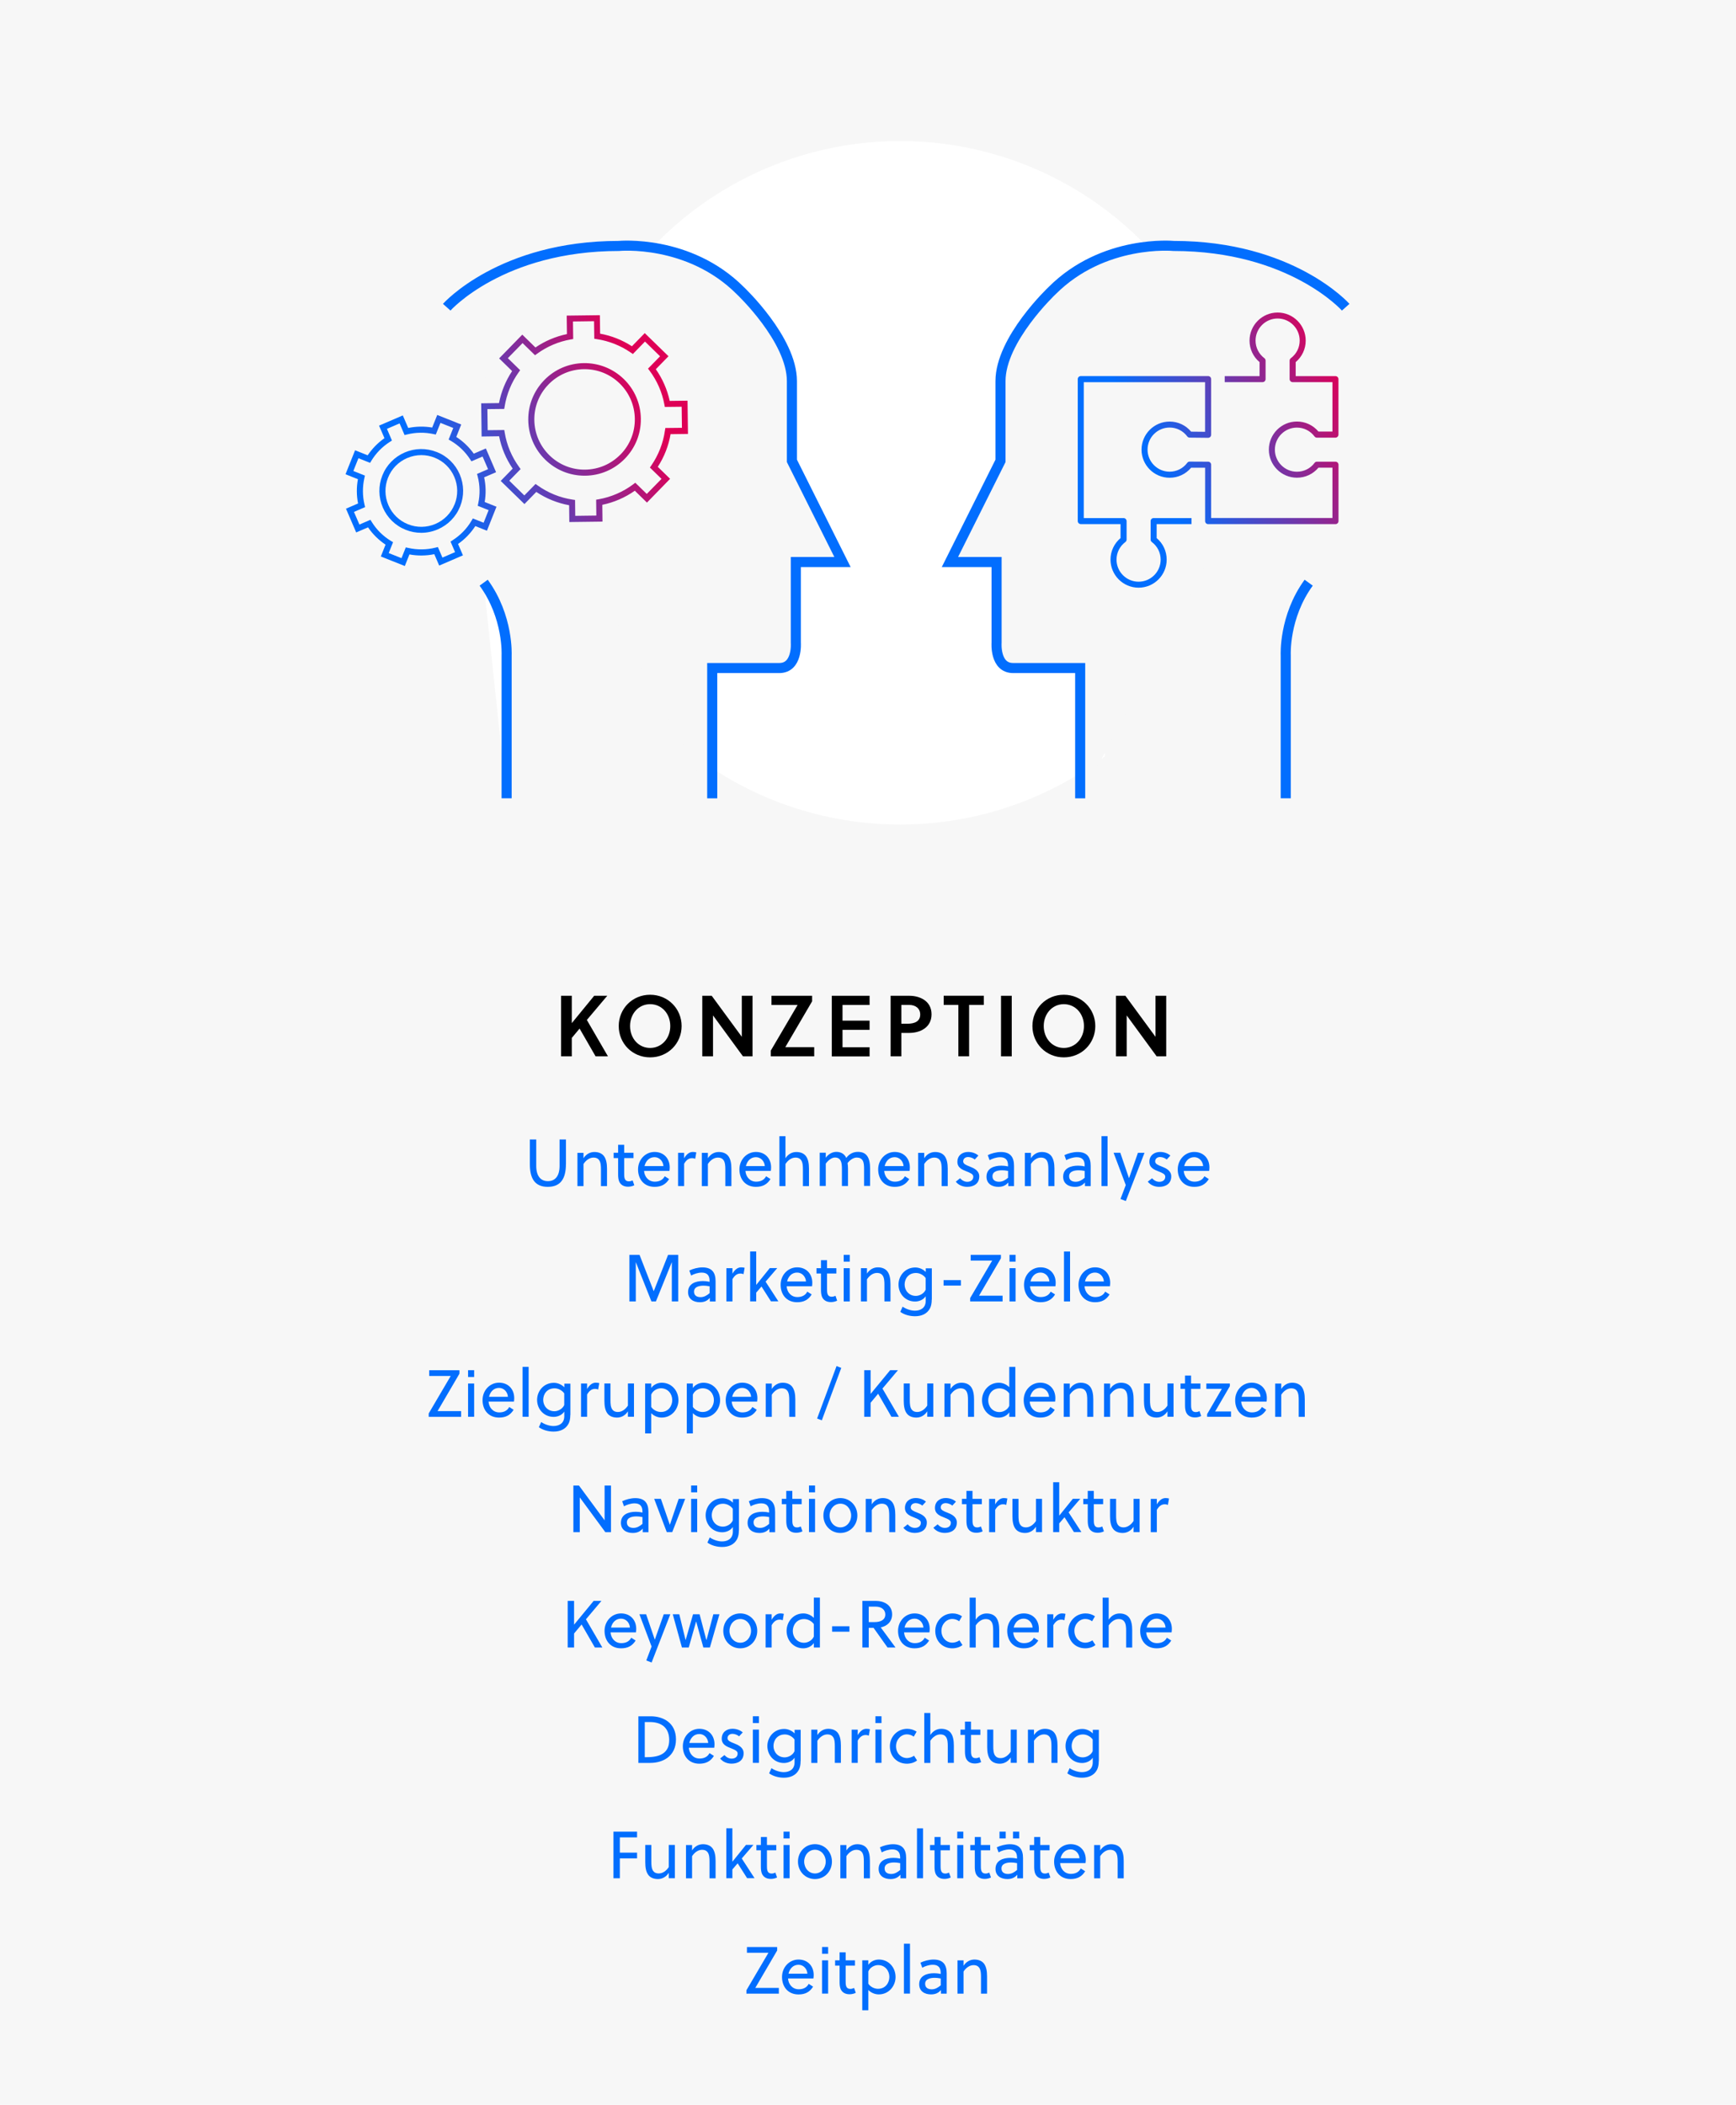 <?xml version="1.0" encoding="UTF-8"?><svg id="b" xmlns="http://www.w3.org/2000/svg" xmlns:xlink="http://www.w3.org/1999/xlink" viewBox="0 0 372.1 451.1"><defs><style>.i{fill:url(#g);}.j{fill:url(#h);}.k{fill:url(#f);}.l{fill:url(#d);}.m{fill:url(#e);}.n,.o{fill:#f7f7f7;}.p{fill:#026efe;}.q,.r{fill:#fff;}.r,.o{stroke:#026efe;stroke-miterlimit:10;stroke-width:2.16px;}</style><linearGradient id="d" x1="93.06" y1="104.65" x2="137.72" y2="83.94" gradientTransform="matrix(1, 0, 0, 1, 0, 0)" gradientUnits="userSpaceOnUse"><stop offset="0" stop-color="#026efe"/><stop offset="1" stop-color="#de0056"/></linearGradient><linearGradient id="e" x1="93.13" y1="104.8" x2="137.79" y2="84.09" xlink:href="#d"/><linearGradient id="f" x1="92.74" y1="103.94" x2="137.39" y2="83.23" xlink:href="#d"/><linearGradient id="g" x1="92.79" y1="104.06" x2="137.45" y2="83.35" xlink:href="#d"/><linearGradient id="h" x1="248.08" y1="101.64" x2="288.85" y2="82.22" xlink:href="#d"/></defs><g id="c"><g><rect class="n" y="0" width="372.1" height="451.1"/><g><path class="p" d="M121.3,249.5c0,3.14-1.16,4.86-3.89,4.86s-3.84-1.73-3.84-4.86v-5.29h1.37v5.65c0,2.21,.96,3.28,2.5,3.28s2.5-1.07,2.5-3.28v-5.65h1.37v5.29Z"/><path class="p" d="M125.07,247.06v1.17c.53-.84,1.37-1.34,2.33-1.34s1.65,.34,2.07,.9c.48,.66,.64,1.61,.64,2.7v3.71h-1.3v-3.57c0-.7-.03-1.46-.37-1.97-.23-.34-.61-.57-1.24-.57-.83,0-1.61,.57-2.13,1.37v4.74h-1.3v-7.13h1.3Z"/><path class="p" d="M133.79,248.2v3.22c0,.19,0,.34,.01,.56,.04,.76,.29,1.2,1,1.2,.29,0,.57-.09,.8-.2l.36,1.04c-.36,.19-.86,.31-1.33,.31-1,0-1.61-.44-1.91-1.11-.17-.4-.23-.93-.23-1.48v-3.54h-.96v-1.14h.96v-1.71h1.3v1.71h2v1.14h-2Z"/><path class="p" d="M138.05,250.95c.09,1.23,.93,2.3,2.3,2.3,.94,0,1.7-.34,2.13-1.16l.94,.6c-.71,1.14-1.68,1.67-3.12,1.67-2.27,0-3.54-1.66-3.54-3.74s1.56-3.74,3.54-3.74,3.25,1.41,3.25,3.32c0,.24-.03,.56-.06,.74h-5.44Zm.1-1.04h4.05c-.06-1.01-.83-1.91-1.9-1.91-1.16,0-1.9,.84-2.15,1.91Z"/><path class="p" d="M146.64,248.24c.43-.77,1.07-1.36,1.84-1.36,.3,0,.5,.03,.77,.09l-.24,1.38c-.21-.1-.4-.14-.67-.14-.73,0-1.26,.43-1.7,1.2v4.78h-1.3v-7.13h1.3v1.18Z"/><path class="p" d="M151.73,247.06v1.17c.53-.84,1.37-1.34,2.33-1.34s1.65,.34,2.07,.9c.48,.66,.64,1.61,.64,2.7v3.71h-1.3v-3.57c0-.7-.03-1.46-.37-1.97-.23-.34-.61-.57-1.24-.57-.83,0-1.61,.57-2.13,1.37v4.74h-1.3v-7.13h1.3Z"/><path class="p" d="M159.78,250.95c.09,1.23,.93,2.3,2.3,2.3,.94,0,1.7-.34,2.13-1.16l.94,.6c-.71,1.14-1.68,1.67-3.12,1.67-2.27,0-3.54-1.66-3.54-3.74s1.56-3.74,3.54-3.74,3.25,1.41,3.25,3.32c0,.24-.03,.56-.06,.74h-5.44Zm.1-1.04h4.05c-.06-1.01-.83-1.91-1.9-1.91-1.16,0-1.9,.84-2.15,1.91Z"/><path class="p" d="M168.36,248.23c.53-.84,1.37-1.34,2.33-1.34s1.65,.34,2.07,.9c.48,.66,.64,1.61,.64,2.7v3.71h-1.3v-3.57c0-.7-.03-1.46-.37-1.97-.23-.34-.61-.57-1.24-.57-.83,0-1.61,.57-2.13,1.37v4.74h-1.3v-10.7h1.3v4.74Z"/><path class="p" d="M185.21,254.19v-3.57c0-.68-.01-1.46-.34-1.97-.23-.34-.61-.57-1.23-.57-.69,0-1.44,.49-1.97,1.18,.06,.36,.09,.78,.09,1.21v3.71h-1.3v-3.57c0-.68-.01-1.51-.39-2.04-.21-.3-.56-.5-1.1-.5-.73,0-1.5,.66-1.97,1.31v4.79h-1.3v-7.13h1.3v1.08c.53-.76,1.41-1.26,2.24-1.26s1.54,.3,1.98,.98c.07,.1,.13,.23,.17,.33,.61-.87,1.51-1.31,2.48-1.31s1.57,.31,1.97,.84c.5,.66,.66,1.66,.66,2.75v3.71h-1.3Z"/><path class="p" d="M189.52,250.95c.09,1.23,.93,2.3,2.3,2.3,.94,0,1.7-.34,2.13-1.16l.94,.6c-.71,1.14-1.68,1.67-3.12,1.67-2.27,0-3.54-1.66-3.54-3.74s1.56-3.74,3.54-3.74,3.25,1.41,3.25,3.32c0,.24-.03,.56-.06,.74h-5.44Zm.1-1.04h4.05c-.06-1.01-.83-1.91-1.9-1.91-1.16,0-1.9,.84-2.15,1.91Z"/><path class="p" d="M198.1,247.06v1.17c.53-.84,1.37-1.34,2.33-1.34s1.65,.34,2.07,.9c.48,.66,.64,1.61,.64,2.7v3.71h-1.3v-3.57c0-.7-.03-1.46-.37-1.97-.23-.34-.61-.57-1.24-.57-.83,0-1.61,.57-2.13,1.37v4.74h-1.3v-7.13h1.3Z"/><path class="p" d="M208.93,248.5c-.33-.29-.93-.53-1.41-.53-.66,0-1.07,.39-1.07,.94s.68,.81,1.37,1.08c.93,.36,2.08,.88,2.08,2.13,0,1.6-1.24,2.24-2.58,2.24-.97,0-1.9-.39-2.45-1.11l.91-.73c.47,.5,.98,.76,1.56,.76,.7,0,1.28-.36,1.28-1.1,0-.56-.66-.81-1.37-1.1-.94-.37-2.04-.78-2.04-2.07,0-1.44,1.11-2.13,2.3-2.13,.81,0,1.63,.27,2.2,.78l-.77,.83Z"/><path class="p" d="M216.12,254.19v-.76c-.58,.66-1.23,.93-2.14,.93-1.31,0-2.53-.64-2.53-2.17,0-1.81,1.61-2.37,3.18-2.37,.36,0,.81,.03,1.43,.16v-.26c0-1.08-.51-1.71-1.68-1.71-.83,0-1.7,.31-2.27,.63l-.39-1.08c.74-.36,1.83-.67,2.81-.67,2.07,0,2.82,1.13,2.82,2.97v4.34h-1.24Zm-.06-3.24c-.53-.11-.93-.14-1.28-.14-.88,0-2.05,.21-2.05,1.28,0,.87,.66,1.18,1.41,1.18s1.36-.37,1.93-.86v-1.47Z"/><path class="p" d="M220.97,247.06v1.17c.53-.84,1.37-1.34,2.33-1.34s1.65,.34,2.07,.9c.48,.66,.64,1.61,.64,2.7v3.71h-1.3v-3.57c0-.7-.03-1.46-.37-1.97-.23-.34-.61-.57-1.24-.57-.83,0-1.61,.57-2.13,1.37v4.74h-1.3v-7.13h1.3Z"/><path class="p" d="M232.55,254.19v-.76c-.58,.66-1.23,.93-2.14,.93-1.31,0-2.53-.64-2.53-2.17,0-1.81,1.61-2.37,3.18-2.37,.36,0,.81,.03,1.43,.16v-.26c0-1.08-.51-1.71-1.68-1.71-.83,0-1.7,.31-2.27,.63l-.39-1.08c.74-.36,1.83-.67,2.81-.67,2.07,0,2.82,1.13,2.82,2.97v4.34h-1.24Zm-.06-3.24c-.53-.11-.93-.14-1.28-.14-.88,0-2.05,.21-2.05,1.28,0,.87,.66,1.18,1.41,1.18s1.36-.37,1.93-.86v-1.47Z"/><path class="p" d="M237.4,254.19h-1.3v-10.7h1.3v10.7Z"/><path class="p" d="M240.13,247.06l1.85,5.41h.03l1.9-5.41h1.41l-4.01,10.34-1.14-.44,1.13-2.98-2.61-6.92h1.44Z"/><path class="p" d="M250.08,248.5c-.33-.29-.93-.53-1.41-.53-.66,0-1.07,.39-1.07,.94s.68,.81,1.37,1.08c.93,.36,2.08,.88,2.08,2.13,0,1.6-1.24,2.24-2.58,2.24-.97,0-1.9-.39-2.45-1.11l.91-.73c.47,.5,.98,.76,1.56,.76,.7,0,1.28-.36,1.28-1.1,0-.56-.66-.81-1.37-1.1-.94-.37-2.04-.78-2.04-2.07,0-1.44,1.11-2.13,2.3-2.13,.81,0,1.63,.27,2.2,.78l-.77,.83Z"/><path class="p" d="M253.73,250.95c.09,1.23,.93,2.3,2.3,2.3,.94,0,1.7-.34,2.13-1.16l.94,.6c-.71,1.14-1.68,1.67-3.12,1.67-2.27,0-3.54-1.66-3.54-3.74s1.56-3.74,3.54-3.74,3.25,1.41,3.25,3.32c0,.24-.03,.56-.06,.74h-5.44Zm.1-1.04h4.05c-.06-1.01-.83-1.91-1.9-1.91-1.16,0-1.9,.84-2.15,1.91Z"/><path class="p" d="M140.59,278.92h-.96l-3.35-8.43v8.43h-1.37v-9.99h2.17l3.04,7.8,3.08-7.8h2.17v9.99h-1.37v-8.43l-3.41,8.43Z"/><path class="p" d="M152.15,278.92v-.76c-.58,.66-1.23,.93-2.14,.93-1.31,0-2.53-.64-2.53-2.17,0-1.81,1.61-2.37,3.18-2.37,.36,0,.81,.03,1.43,.16v-.26c0-1.08-.51-1.71-1.68-1.71-.83,0-1.7,.31-2.27,.63l-.39-1.08c.74-.36,1.83-.67,2.81-.67,2.07,0,2.82,1.13,2.82,2.97v4.34h-1.24Zm-.06-3.24c-.53-.11-.93-.14-1.28-.14-.88,0-2.05,.21-2.05,1.28,0,.87,.66,1.18,1.41,1.18s1.36-.37,1.93-.86v-1.47Z"/><path class="p" d="M157,272.97c.43-.77,1.07-1.36,1.84-1.36,.3,0,.5,.03,.77,.09l-.24,1.38c-.21-.1-.4-.14-.67-.14-.73,0-1.26,.43-1.7,1.2v4.78h-1.3v-7.13h1.3v1.18Z"/><path class="p" d="M165.26,278.92l-2.04-3.2-1.13,1.31v1.88h-1.3v-10.7h1.3v7.13h.03l2.88-3.57h1.6l-2.5,2.91,2.74,4.22h-1.58Z"/><path class="p" d="M168.61,275.68c.09,1.23,.93,2.3,2.3,2.3,.94,0,1.7-.34,2.13-1.16l.94,.6c-.71,1.14-1.68,1.67-3.12,1.67-2.27,0-3.54-1.65-3.54-3.74s1.56-3.74,3.54-3.74,3.25,1.41,3.25,3.32c0,.24-.03,.56-.06,.74h-5.44Zm.1-1.04h4.05c-.06-1.01-.83-1.91-1.9-1.91-1.16,0-1.9,.84-2.15,1.91Z"/><path class="p" d="M177.27,272.93v3.22c0,.19,0,.34,.01,.56,.04,.76,.29,1.2,1,1.2,.29,0,.57-.09,.8-.2l.36,1.04c-.36,.19-.86,.31-1.33,.31-1,0-1.61-.44-1.91-1.11-.17-.4-.23-.93-.23-1.48v-3.54h-.96v-1.14h.96v-1.71h1.3v1.71h2v1.14h-2Z"/><path class="p" d="M180.84,270.39v-1.46h1.3v1.46h-1.3Zm0,8.53v-7.13h1.3v7.13h-1.3Z"/><path class="p" d="M185.83,271.78v1.17c.53-.84,1.37-1.34,2.33-1.34s1.65,.34,2.07,.9c.48,.66,.64,1.61,.64,2.7v3.71h-1.3v-3.57c0-.7-.03-1.46-.37-1.97-.23-.34-.61-.57-1.24-.57-.83,0-1.61,.57-2.13,1.37v4.74h-1.3v-7.13h1.3Z"/><path class="p" d="M199.71,278.52c0,.74-.11,1.37-.37,1.87-.64,1.24-1.88,1.7-3.22,1.7-1.1,0-2.3-.31-3.15-.94l.5-1.11c.66,.47,1.73,.86,2.62,.86,1.23,0,2.33-.58,2.33-2.11v-.98c-.51,.76-1.43,1.13-2.28,1.13-2.03,0-3.55-1.6-3.55-3.65,0-1.87,1.41-3.65,3.6-3.65,.83,0,1.67,.37,2.24,.96v-.78h1.3v6.73Zm-1.3-4.62c-.5-.7-1.34-1.08-2.07-1.08-1.65,0-2.44,1.27-2.44,2.48,0,1.28,.94,2.43,2.4,2.43,.77,0,1.74-.47,2.11-1.33v-2.5Z"/><path class="p" d="M202.25,275.52v-1.17h3.71v1.17h-3.71Z"/><path class="p" d="M209.85,277.69h5.05v1.23h-6.95v-.73l4.72-8.03h-4.61v-1.23h6.48v.74l-4.69,8.02Z"/><path class="p" d="M216.38,270.39v-1.46h1.3v1.46h-1.3Zm0,8.53v-7.13h1.3v7.13h-1.3Z"/><path class="p" d="M220.78,275.68c.09,1.23,.93,2.3,2.3,2.3,.94,0,1.7-.34,2.13-1.16l.94,.6c-.71,1.14-1.68,1.67-3.12,1.67-2.27,0-3.54-1.65-3.54-3.74s1.56-3.74,3.54-3.74,3.25,1.41,3.25,3.32c0,.24-.03,.56-.06,.74h-5.44Zm.1-1.04h4.05c-.06-1.01-.83-1.91-1.9-1.91-1.16,0-1.9,.84-2.15,1.91Z"/><path class="p" d="M229.36,278.92h-1.3v-10.7h1.3v10.7Z"/><path class="p" d="M232.46,275.68c.09,1.23,.93,2.3,2.3,2.3,.94,0,1.7-.34,2.13-1.16l.94,.6c-.71,1.14-1.68,1.67-3.12,1.67-2.27,0-3.54-1.65-3.54-3.74s1.56-3.74,3.54-3.74,3.25,1.41,3.25,3.32c0,.24-.03,.56-.06,.74h-5.44Zm.1-1.04h4.05c-.06-1.01-.83-1.91-1.9-1.91-1.16,0-1.9,.84-2.15,1.91Z"/><path class="p" d="M93.79,302.42h5.05v1.23h-6.95v-.73l4.72-8.03h-4.61v-1.23h6.48v.74l-4.69,8.02Z"/><path class="p" d="M100.33,295.11v-1.46h1.3v1.46h-1.3Zm0,8.53v-7.13h1.3v7.13h-1.3Z"/><path class="p" d="M104.72,300.4c.09,1.23,.93,2.3,2.3,2.3,.94,0,1.7-.34,2.13-1.16l.94,.6c-.71,1.14-1.68,1.67-3.12,1.67-2.27,0-3.54-1.65-3.54-3.74s1.56-3.74,3.54-3.74,3.25,1.41,3.25,3.32c0,.24-.03,.56-.06,.74h-5.44Zm.1-1.04h4.05c-.06-1.01-.83-1.91-1.9-1.91-1.16,0-1.9,.84-2.15,1.91Z"/><path class="p" d="M113.31,303.64h-1.3v-10.7h1.3v10.7Z"/><path class="p" d="M122.24,303.24c0,.74-.11,1.37-.37,1.87-.64,1.24-1.88,1.7-3.22,1.7-1.1,0-2.3-.31-3.15-.94l.5-1.11c.66,.47,1.73,.86,2.62,.86,1.23,0,2.33-.58,2.33-2.11v-.98c-.51,.76-1.43,1.13-2.28,1.13-2.03,0-3.55-1.6-3.55-3.65,0-1.87,1.41-3.65,3.6-3.65,.83,0,1.67,.37,2.24,.96v-.78h1.3v6.73Zm-1.3-4.62c-.5-.7-1.34-1.08-2.07-1.08-1.65,0-2.44,1.27-2.44,2.48,0,1.28,.94,2.43,2.4,2.43,.77,0,1.74-.47,2.11-1.33v-2.5Z"/><path class="p" d="M125.84,297.69c.43-.77,1.07-1.36,1.84-1.36,.3,0,.5,.03,.77,.09l-.24,1.38c-.21-.1-.4-.14-.67-.14-.73,0-1.26,.43-1.7,1.2v4.78h-1.3v-7.13h1.3v1.18Z"/><path class="p" d="M134.59,302.47c-.53,.84-1.37,1.34-2.33,1.34s-1.66-.34-2.07-.9c-.49-.66-.64-1.61-.64-2.7v-3.71h1.3v3.57c0,.7,.03,1.46,.37,1.97,.23,.34,.61,.57,1.24,.57,.83,0,1.61-.57,2.13-1.37v-4.74h1.3v7.13h-1.3v-1.17Z"/><path class="p" d="M139.58,296.51v.96c.51-.74,1.41-1.13,2.27-1.13,2.05,0,3.57,1.66,3.57,3.75,0,1.88-1.41,3.72-3.6,3.72-.84,0-1.67-.36-2.24-.94v4.34h-1.3v-10.7h1.3Zm0,5.02c.49,.7,1.33,1.08,2.07,1.08,1.65,0,2.44-1.33,2.44-2.55,0-1.33-.93-2.53-2.41-2.53-.77,0-1.74,.47-2.1,1.36v2.64Z"/><path class="p" d="M148.51,296.51v.96c.51-.74,1.41-1.13,2.27-1.13,2.05,0,3.57,1.66,3.57,3.75,0,1.88-1.41,3.72-3.6,3.72-.84,0-1.67-.36-2.24-.94v4.34h-1.3v-10.7h1.3Zm0,5.02c.49,.7,1.33,1.08,2.07,1.08,1.65,0,2.44-1.33,2.44-2.55,0-1.33-.93-2.53-2.41-2.53-.77,0-1.74,.47-2.1,1.36v2.64Z"/><path class="p" d="M156.84,300.4c.09,1.23,.93,2.3,2.3,2.3,.94,0,1.7-.34,2.13-1.16l.94,.6c-.71,1.14-1.68,1.67-3.12,1.67-2.27,0-3.54-1.65-3.54-3.74s1.56-3.74,3.54-3.74,3.25,1.41,3.25,3.32c0,.24-.03,.56-.06,.74h-5.44Zm.1-1.04h4.05c-.06-1.01-.83-1.91-1.9-1.91-1.16,0-1.9,.84-2.15,1.91Z"/><path class="p" d="M165.43,296.51v1.17c.53-.84,1.37-1.34,2.33-1.34s1.65,.34,2.07,.9c.48,.66,.64,1.61,.64,2.7v3.71h-1.3v-3.57c0-.7-.03-1.46-.37-1.97-.23-.34-.61-.57-1.24-.57-.83,0-1.61,.57-2.13,1.37v4.74h-1.3v-7.13h1.3Z"/><path class="p" d="M176.15,304.4l-1.01-.39,4.17-11.24,1.01,.39-4.17,11.24Z"/><path class="p" d="M189.15,297.59l3.52,6.05h-1.6l-2.85-4.94-1.61,1.93v3.01h-1.37v-9.99h1.37v5.09l4.19-5.09h1.67l-3.32,3.94Z"/><path class="p" d="M198.75,302.47c-.53,.84-1.37,1.34-2.33,1.34s-1.66-.34-2.07-.9c-.49-.66-.64-1.61-.64-2.7v-3.71h1.3v3.57c0,.7,.03,1.46,.37,1.97,.23,.34,.61,.57,1.24,.57,.83,0,1.61-.57,2.13-1.37v-4.74h1.3v7.13h-1.3v-1.17Z"/><path class="p" d="M203.74,296.51v1.17c.53-.84,1.37-1.34,2.33-1.34s1.65,.34,2.07,.9c.48,.66,.64,1.61,.64,2.7v3.71h-1.3v-3.57c0-.7-.03-1.46-.37-1.97-.23-.34-.61-.57-1.24-.57-.83,0-1.61,.57-2.13,1.37v4.74h-1.3v-7.13h1.3Z"/><path class="p" d="M210.49,300.08c0-1.9,1.41-3.74,3.6-3.74,.83,0,1.67,.37,2.24,.96v-4.35h1.3v10.7h-1.3v-.96c-.51,.76-1.41,1.13-2.27,1.13-2.05,0-3.57-1.65-3.57-3.74Zm5.84,1.2v-2.65c-.5-.7-1.34-1.08-2.07-1.08-1.65,0-2.44,1.33-2.44,2.57,0,1.31,.93,2.51,2.41,2.51,.77,0,1.73-.47,2.1-1.34Z"/><path class="p" d="M220.71,300.4c.09,1.23,.93,2.3,2.3,2.3,.94,0,1.7-.34,2.13-1.16l.94,.6c-.71,1.14-1.68,1.67-3.12,1.67-2.27,0-3.54-1.65-3.54-3.74s1.56-3.74,3.54-3.74,3.25,1.41,3.25,3.32c0,.24-.03,.56-.06,.74h-5.44Zm.1-1.04h4.05c-.06-1.01-.83-1.91-1.9-1.91-1.16,0-1.9,.84-2.15,1.91Z"/><path class="p" d="M229.3,296.51v1.17c.53-.84,1.37-1.34,2.33-1.34s1.65,.34,2.07,.9c.48,.66,.64,1.61,.64,2.7v3.71h-1.3v-3.57c0-.7-.03-1.46-.37-1.97-.23-.34-.61-.57-1.24-.57-.83,0-1.61,.57-2.13,1.37v4.74h-1.3v-7.13h1.3Z"/><path class="p" d="M237.94,296.51v1.17c.53-.84,1.37-1.34,2.33-1.34s1.65,.34,2.07,.9c.48,.66,.64,1.61,.64,2.7v3.71h-1.3v-3.57c0-.7-.03-1.46-.37-1.97-.23-.34-.61-.57-1.24-.57-.83,0-1.61,.57-2.13,1.37v4.74h-1.3v-7.13h1.3Z"/><path class="p" d="M250.24,302.47c-.53,.84-1.37,1.34-2.33,1.34s-1.66-.34-2.07-.9c-.49-.66-.64-1.61-.64-2.7v-3.71h1.3v3.57c0,.7,.03,1.46,.37,1.97,.23,.34,.61,.57,1.24,.57,.83,0,1.61-.57,2.13-1.37v-4.74h1.3v7.13h-1.3v-1.17Z"/><path class="p" d="M255.3,297.65v3.22c0,.19,0,.34,.01,.56,.04,.76,.29,1.2,1,1.2,.29,0,.57-.09,.8-.2l.36,1.04c-.36,.19-.86,.31-1.33,.31-1,0-1.61-.44-1.91-1.11-.17-.4-.23-.93-.23-1.48v-3.54h-.96v-1.14h.96v-1.71h1.3v1.71h2v1.14h-2Z"/><path class="p" d="M261.88,297.65h-3.31v-1.14h5.04v.57l-3.15,5.42h3.4v1.14h-5.12v-.58l3.15-5.41Z"/><path class="p" d="M266.04,300.4c.09,1.23,.93,2.3,2.3,2.3,.94,0,1.7-.34,2.13-1.16l.94,.6c-.71,1.14-1.68,1.67-3.12,1.67-2.27,0-3.54-1.65-3.54-3.74s1.56-3.74,3.54-3.74,3.25,1.41,3.25,3.32c0,.24-.03,.56-.06,.74h-5.44Zm.1-1.04h4.05c-.06-1.01-.83-1.91-1.9-1.91-1.16,0-1.9,.84-2.15,1.91Z"/><path class="p" d="M274.63,296.51v1.17c.53-.84,1.37-1.34,2.33-1.34s1.65,.34,2.07,.9c.48,.66,.64,1.61,.64,2.7v3.71h-1.3v-3.57c0-.7-.03-1.46-.37-1.97-.23-.34-.61-.57-1.24-.57-.83,0-1.61,.57-2.13,1.37v4.74h-1.3v-7.13h1.3Z"/><path class="p" d="M129.75,328.37l-5.48-7.45v7.45h-1.37v-9.99h1.2l5.49,7.45v-7.45h1.37v9.99h-1.21Z"/><path class="p" d="M137.76,328.37v-.76c-.58,.66-1.23,.93-2.14,.93-1.31,0-2.53-.64-2.53-2.17,0-1.81,1.61-2.37,3.18-2.37,.36,0,.81,.03,1.43,.16v-.26c0-1.08-.51-1.71-1.68-1.71-.83,0-1.7,.31-2.27,.63l-.39-1.08c.74-.36,1.83-.67,2.81-.67,2.07,0,2.82,1.13,2.82,2.97v4.34h-1.24Zm-.06-3.24c-.53-.11-.93-.14-1.28-.14-.88,0-2.05,.21-2.05,1.28,0,.87,.66,1.18,1.41,1.18s1.36-.37,1.93-.86v-1.47Z"/><path class="p" d="M146.86,321.23l-2.77,7.13h-1.17l-2.7-7.13h1.44l1.9,5.52h.03l1.88-5.52h1.38Z"/><path class="p" d="M148.14,319.83v-1.46h1.3v1.46h-1.3Zm0,8.53v-7.13h1.3v7.13h-1.3Z"/><path class="p" d="M158.37,327.97c0,.74-.11,1.37-.37,1.87-.64,1.24-1.88,1.7-3.22,1.7-1.1,0-2.3-.31-3.15-.94l.5-1.11c.66,.47,1.73,.86,2.62,.86,1.23,0,2.33-.58,2.33-2.11v-.98c-.51,.76-1.43,1.13-2.28,1.13-2.03,0-3.55-1.6-3.55-3.65,0-1.87,1.41-3.65,3.6-3.65,.83,0,1.67,.37,2.24,.96v-.78h1.3v6.73Zm-1.3-4.62c-.5-.7-1.34-1.08-2.07-1.08-1.65,0-2.44,1.27-2.44,2.48,0,1.28,.94,2.43,2.4,2.43,.77,0,1.74-.47,2.11-1.33v-2.5Z"/><path class="p" d="M164.91,328.37v-.76c-.58,.66-1.23,.93-2.14,.93-1.31,0-2.53-.64-2.53-2.17,0-1.81,1.61-2.37,3.18-2.37,.36,0,.81,.03,1.43,.16v-.26c0-1.08-.51-1.71-1.68-1.71-.83,0-1.7,.31-2.27,.63l-.39-1.08c.74-.36,1.83-.67,2.81-.67,2.07,0,2.82,1.13,2.82,2.97v4.34h-1.24Zm-.06-3.24c-.53-.11-.93-.14-1.28-.14-.88,0-2.05,.21-2.05,1.28,0,.87,.66,1.18,1.41,1.18s1.36-.37,1.93-.86v-1.47Z"/><path class="p" d="M169.83,322.37v3.22c0,.19,0,.34,.01,.56,.04,.76,.29,1.2,1,1.2,.29,0,.57-.09,.8-.2l.36,1.04c-.36,.19-.86,.31-1.33,.31-1,0-1.61-.44-1.91-1.11-.17-.4-.23-.93-.23-1.48v-3.54h-.96v-1.14h.96v-1.71h1.3v1.71h2v1.14h-2Z"/><path class="p" d="M173.4,319.83v-1.46h1.3v1.46h-1.3Zm0,8.53v-7.13h1.3v7.13h-1.3Z"/><path class="p" d="M183.77,324.8c0,2.08-1.56,3.74-3.64,3.74s-3.64-1.66-3.64-3.74,1.56-3.74,3.64-3.74,3.64,1.66,3.64,3.74Zm-3.64-2.54c-1.34,0-2.31,1.16-2.31,2.54s.97,2.54,2.31,2.54,2.31-1.16,2.31-2.54-.97-2.54-2.31-2.54Z"/><path class="p" d="M186.86,321.23v1.17c.53-.84,1.37-1.34,2.33-1.34s1.65,.34,2.07,.9c.48,.66,.64,1.61,.64,2.7v3.71h-1.3v-3.57c0-.7-.03-1.46-.37-1.97-.23-.34-.61-.57-1.24-.57-.83,0-1.61,.57-2.13,1.37v4.74h-1.3v-7.13h1.3Z"/><path class="p" d="M197.69,322.67c-.33-.29-.93-.53-1.41-.53-.66,0-1.07,.39-1.07,.94s.68,.81,1.37,1.08c.93,.36,2.08,.88,2.08,2.13,0,1.6-1.24,2.24-2.58,2.24-.97,0-1.9-.39-2.45-1.11l.91-.73c.47,.5,.98,.76,1.56,.76,.7,0,1.28-.36,1.28-1.1,0-.56-.66-.81-1.37-1.1-.94-.37-2.04-.78-2.04-2.07,0-1.44,1.11-2.13,2.3-2.13,.81,0,1.63,.27,2.2,.78l-.77,.83Z"/><path class="p" d="M204.12,322.67c-.33-.29-.93-.53-1.41-.53-.66,0-1.07,.39-1.07,.94s.68,.81,1.37,1.08c.93,.36,2.08,.88,2.08,2.13,0,1.6-1.24,2.24-2.58,2.24-.97,0-1.9-.39-2.45-1.11l.91-.73c.47,.5,.98,.76,1.56,.76,.7,0,1.28-.36,1.28-1.1,0-.56-.66-.81-1.37-1.1-.94-.37-2.04-.78-2.04-2.07,0-1.44,1.11-2.13,2.3-2.13,.81,0,1.63,.27,2.2,.78l-.77,.83Z"/><path class="p" d="M208.45,322.37v3.22c0,.19,0,.34,.01,.56,.04,.76,.29,1.2,1,1.2,.29,0,.57-.09,.8-.2l.36,1.04c-.36,.19-.86,.31-1.33,.31-1,0-1.61-.44-1.91-1.11-.17-.4-.23-.93-.23-1.48v-3.54h-.96v-1.14h.96v-1.71h1.3v1.71h2v1.14h-2Z"/><path class="p" d="M213.31,322.42c.43-.77,1.07-1.36,1.84-1.36,.3,0,.5,.03,.77,.09l-.24,1.38c-.21-.1-.4-.14-.67-.14-.73,0-1.26,.43-1.7,1.2v4.78h-1.3v-7.13h1.3v1.18Z"/><path class="p" d="M222.05,327.2c-.53,.84-1.37,1.34-2.33,1.34s-1.66-.34-2.07-.9c-.49-.66-.64-1.61-.64-2.7v-3.71h1.3v3.57c0,.7,.03,1.46,.37,1.97,.23,.34,.61,.57,1.24,.57,.83,0,1.61-.57,2.13-1.37v-4.74h1.3v7.13h-1.3v-1.17Z"/><path class="p" d="M230.21,328.37l-2.04-3.2-1.13,1.31v1.88h-1.3v-10.7h1.3v7.13h.03l2.88-3.57h1.6l-2.5,2.91,2.74,4.22h-1.58Z"/><path class="p" d="M234.45,322.37v3.22c0,.19,0,.34,.01,.56,.04,.76,.29,1.2,1,1.2,.29,0,.57-.09,.8-.2l.36,1.04c-.36,.19-.86,.31-1.33,.31-1,0-1.61-.44-1.91-1.11-.17-.4-.23-.93-.23-1.48v-3.54h-.96v-1.14h.96v-1.71h1.3v1.71h2v1.14h-2Z"/><path class="p" d="M242.97,327.2c-.53,.84-1.37,1.34-2.33,1.34s-1.66-.34-2.07-.9c-.49-.66-.64-1.61-.64-2.7v-3.71h1.3v3.57c0,.7,.03,1.46,.37,1.97,.23,.34,.61,.57,1.24,.57,.83,0,1.61-.57,2.13-1.37v-4.74h1.3v7.13h-1.3v-1.17Z"/><path class="p" d="M247.96,322.42c.43-.77,1.07-1.36,1.84-1.36,.3,0,.5,.03,.77,.09l-.24,1.38c-.21-.1-.4-.14-.67-.14-.73,0-1.26,.43-1.7,1.2v4.78h-1.3v-7.13h1.3v1.18Z"/><path class="p" d="M125.59,347.04l3.52,6.05h-1.6l-2.85-4.94-1.61,1.93v3.01h-1.37v-9.99h1.37v5.09l4.19-5.09h1.67l-3.32,3.94Z"/><path class="p" d="M130.87,349.85c.09,1.23,.93,2.3,2.3,2.3,.94,0,1.7-.34,2.13-1.16l.94,.6c-.71,1.14-1.68,1.67-3.12,1.67-2.27,0-3.54-1.65-3.54-3.74s1.56-3.74,3.54-3.74,3.25,1.41,3.25,3.32c0,.24-.03,.56-.06,.74h-5.44Zm.1-1.04h4.05c-.06-1.01-.83-1.91-1.9-1.91-1.16,0-1.9,.84-2.15,1.91Z"/><path class="p" d="M138.49,345.96l1.85,5.41h.03l1.9-5.41h1.41l-4.01,10.34-1.14-.44,1.13-2.98-2.61-6.92h1.44Z"/><path class="p" d="M151.4,351.45h.04l1.46-5.49h1.31l-2.05,7.13h-1.4l-1.53-5.55h-.03l-1.57,5.55h-1.46l-1.97-7.13h1.4l1.34,5.49h.03l1.58-5.49h1.4l1.44,5.49Z"/><path class="p" d="M162.31,349.52c0,2.08-1.56,3.74-3.64,3.74s-3.64-1.65-3.64-3.74,1.56-3.74,3.64-3.74,3.64,1.66,3.64,3.74Zm-3.64-2.54c-1.34,0-2.31,1.16-2.31,2.54s.97,2.54,2.31,2.54,2.31-1.16,2.31-2.54-.97-2.54-2.31-2.54Z"/><path class="p" d="M165.4,347.14c.43-.77,1.07-1.36,1.84-1.36,.3,0,.5,.03,.77,.09l-.24,1.38c-.21-.1-.4-.14-.67-.14-.73,0-1.26,.43-1.7,1.2v4.78h-1.3v-7.13h1.3v1.18Z"/><path class="p" d="M168.6,349.52c0-1.9,1.41-3.74,3.6-3.74,.83,0,1.67,.37,2.24,.96v-4.35h1.3v10.7h-1.3v-.96c-.51,.76-1.41,1.13-2.27,1.13-2.05,0-3.57-1.65-3.57-3.74Zm5.84,1.2v-2.65c-.5-.7-1.34-1.08-2.07-1.08-1.65,0-2.44,1.33-2.44,2.57,0,1.31,.93,2.51,2.41,2.51,.77,0,1.73-.47,2.1-1.34Z"/><path class="p" d="M178.36,349.7v-1.17h3.71v1.17h-3.71Z"/><path class="p" d="M190.24,353.09l-3-4.22h-1.03v4.22h-1.37v-9.99h2.97c1.53,0,3.41,.8,3.41,2.87,0,1.7-1.21,2.55-2.44,2.81l3.17,4.31h-1.71Zm-2.5-8.76h-1.53v3.31h1.24c1.33,0,2.31-.49,2.31-1.63,0-1.01-.81-1.68-2.03-1.68Z"/><path class="p" d="M193.78,349.85c.09,1.23,.93,2.3,2.3,2.3,.94,0,1.7-.34,2.13-1.16l.94,.6c-.71,1.14-1.68,1.67-3.12,1.67-2.27,0-3.54-1.65-3.54-3.74s1.56-3.74,3.54-3.74,3.25,1.41,3.25,3.32c0,.24-.03,.56-.06,.74h-5.44Zm.1-1.04h4.05c-.06-1.01-.83-1.91-1.9-1.91-1.16,0-1.9,.84-2.15,1.91Z"/><path class="p" d="M206.3,352.56c-.53,.43-1.33,.7-2.18,.7-2.04,0-3.65-1.48-3.65-3.74,0-2.08,1.64-3.74,3.72-3.74,.76,0,1.44,.23,2.01,.61l-.61,1.07c-.4-.3-.94-.49-1.46-.49-1.28,0-2.34,1.13-2.34,2.54,0,1.54,1.11,2.54,2.35,2.54,.47,0,1.13-.21,1.51-.5l.64,1Z"/><path class="p" d="M209.14,347.13c.53-.84,1.37-1.34,2.33-1.34s1.65,.34,2.07,.9c.48,.66,.64,1.61,.64,2.7v3.71h-1.3v-3.57c0-.7-.03-1.46-.37-1.97-.23-.34-.61-.57-1.24-.57-.83,0-1.61,.57-2.13,1.37v4.74h-1.3v-10.7h1.3v4.74Z"/><path class="p" d="M217.18,349.85c.09,1.23,.93,2.3,2.3,2.3,.94,0,1.7-.34,2.13-1.16l.94,.6c-.71,1.14-1.68,1.67-3.12,1.67-2.27,0-3.54-1.65-3.54-3.74s1.56-3.74,3.54-3.74,3.25,1.41,3.25,3.32c0,.24-.03,.56-.06,.74h-5.44Zm.1-1.04h4.05c-.06-1.01-.83-1.91-1.9-1.91-1.16,0-1.9,.84-2.15,1.91Z"/><path class="p" d="M225.77,347.14c.43-.77,1.07-1.36,1.84-1.36,.3,0,.5,.03,.77,.09l-.24,1.38c-.21-.1-.4-.14-.67-.14-.73,0-1.26,.43-1.7,1.2v4.78h-1.3v-7.13h1.3v1.18Z"/><path class="p" d="M234.8,352.56c-.53,.43-1.33,.7-2.18,.7-2.04,0-3.65-1.48-3.65-3.74,0-2.08,1.64-3.74,3.72-3.74,.76,0,1.44,.23,2.01,.61l-.61,1.07c-.4-.3-.94-.49-1.46-.49-1.28,0-2.34,1.13-2.34,2.54,0,1.54,1.11,2.54,2.35,2.54,.47,0,1.13-.21,1.51-.5l.64,1Z"/><path class="p" d="M237.64,347.13c.53-.84,1.37-1.34,2.33-1.34s1.65,.34,2.07,.9c.48,.66,.64,1.61,.64,2.7v3.71h-1.3v-3.57c0-.7-.03-1.46-.37-1.97-.23-.34-.61-.57-1.24-.57-.83,0-1.61,.57-2.13,1.37v4.74h-1.3v-10.7h1.3v4.74Z"/><path class="p" d="M245.68,349.85c.09,1.23,.93,2.3,2.3,2.3,.94,0,1.7-.34,2.13-1.16l.94,.6c-.71,1.14-1.68,1.67-3.12,1.67-2.27,0-3.54-1.65-3.54-3.74s1.56-3.74,3.54-3.74,3.25,1.41,3.25,3.32c0,.24-.03,.56-.06,.74h-5.44Zm.1-1.04h4.05c-.06-1.01-.83-1.91-1.9-1.91-1.16,0-1.9,.84-2.15,1.91Z"/><path class="p" d="M136.83,367.83h2.7c2.54,0,5.36,1.34,5.36,4.95s-2.8,5.04-5.51,5.04h-2.55v-9.99Zm2.44,1.23h-1.07v7.53h.47c2.85,0,4.77-.9,4.77-3.68,0-2.53-1.54-3.85-4.17-3.85Z"/><path class="p" d="M147.65,374.58c.09,1.23,.93,2.3,2.3,2.3,.94,0,1.7-.34,2.13-1.16l.94,.6c-.71,1.14-1.68,1.67-3.12,1.67-2.27,0-3.54-1.65-3.54-3.74s1.56-3.74,3.54-3.74,3.25,1.41,3.25,3.32c0,.24-.03,.56-.06,.74h-5.44Zm.1-1.04h4.05c-.06-1.01-.83-1.91-1.9-1.91-1.16,0-1.9,.84-2.15,1.91Z"/><path class="p" d="M158.42,372.12c-.33-.29-.93-.53-1.41-.53-.66,0-1.07,.39-1.07,.94s.68,.81,1.37,1.08c.93,.36,2.08,.88,2.08,2.13,0,1.6-1.24,2.24-2.58,2.24-.97,0-1.9-.39-2.45-1.11l.91-.73c.47,.5,.98,.76,1.56,.76,.7,0,1.28-.36,1.28-1.1,0-.56-.66-.81-1.37-1.1-.94-.37-2.04-.78-2.04-2.07,0-1.44,1.11-2.13,2.3-2.13,.81,0,1.63,.27,2.2,.78l-.77,.83Z"/><path class="p" d="M161.37,369.28v-1.46h1.3v1.46h-1.3Zm0,8.53v-7.13h1.3v7.13h-1.3Z"/><path class="p" d="M171.6,377.42c0,.74-.11,1.37-.37,1.87-.64,1.24-1.88,1.7-3.22,1.7-1.1,0-2.3-.31-3.15-.94l.5-1.11c.66,.47,1.73,.86,2.62,.86,1.23,0,2.33-.58,2.33-2.11v-.98c-.51,.76-1.43,1.13-2.28,1.13-2.03,0-3.55-1.6-3.55-3.65,0-1.87,1.41-3.65,3.6-3.65,.83,0,1.67,.37,2.24,.96v-.78h1.3v6.73Zm-1.3-4.62c-.5-.7-1.34-1.08-2.07-1.08-1.65,0-2.44,1.27-2.44,2.48,0,1.28,.94,2.43,2.4,2.43,.77,0,1.74-.47,2.11-1.33v-2.5Z"/><path class="p" d="M175.2,370.68v1.17c.53-.84,1.37-1.34,2.33-1.34s1.65,.34,2.07,.9c.48,.66,.64,1.61,.64,2.7v3.71h-1.3v-3.57c0-.7-.03-1.46-.37-1.97-.23-.34-.61-.57-1.24-.57-.83,0-1.61,.57-2.13,1.37v4.74h-1.3v-7.13h1.3Z"/><path class="p" d="M183.85,371.87c.43-.77,1.07-1.36,1.84-1.36,.3,0,.5,.03,.77,.09l-.24,1.38c-.21-.1-.4-.14-.67-.14-.73,0-1.26,.43-1.7,1.2v4.78h-1.3v-7.13h1.3v1.18Z"/><path class="p" d="M187.64,369.28v-1.46h1.3v1.46h-1.3Zm0,8.53v-7.13h1.3v7.13h-1.3Z"/><path class="p" d="M196.57,377.29c-.53,.43-1.33,.7-2.18,.7-2.04,0-3.65-1.48-3.65-3.74,0-2.08,1.64-3.74,3.72-3.74,.76,0,1.44,.23,2.01,.61l-.61,1.07c-.4-.3-.94-.49-1.46-.49-1.28,0-2.34,1.13-2.34,2.54,0,1.54,1.11,2.54,2.35,2.54,.47,0,1.13-.21,1.51-.5l.64,1Z"/><path class="p" d="M199.41,371.85c.53-.84,1.37-1.34,2.33-1.34s1.65,.34,2.07,.9c.48,.66,.64,1.61,.64,2.7v3.71h-1.3v-3.57c0-.7-.03-1.46-.37-1.97-.23-.34-.61-.57-1.24-.57-.83,0-1.61,.57-2.13,1.37v4.74h-1.3v-10.7h1.3v4.74Z"/><path class="p" d="M208.13,371.82v3.22c0,.19,0,.34,.01,.56,.04,.76,.29,1.2,1,1.2,.29,0,.57-.09,.8-.2l.36,1.04c-.36,.19-.86,.31-1.33,.31-1,0-1.61-.44-1.91-1.11-.17-.4-.23-.93-.23-1.48v-3.54h-.96v-1.14h.96v-1.71h1.3v1.71h2v1.14h-2Z"/><path class="p" d="M216.64,376.65c-.53,.84-1.37,1.34-2.33,1.34s-1.66-.34-2.07-.9c-.49-.66-.64-1.61-.64-2.7v-3.71h1.3v3.57c0,.7,.03,1.46,.37,1.97,.23,.34,.61,.57,1.24,.57,.83,0,1.61-.57,2.13-1.37v-4.74h1.3v7.13h-1.3v-1.17Z"/><path class="p" d="M221.63,370.68v1.17c.53-.84,1.37-1.34,2.33-1.34s1.65,.34,2.07,.9c.48,.66,.64,1.61,.64,2.7v3.71h-1.3v-3.57c0-.7-.03-1.46-.37-1.97-.23-.34-.61-.57-1.24-.57-.83,0-1.61,.57-2.13,1.37v4.74h-1.3v-7.13h1.3Z"/><path class="p" d="M235.51,377.42c0,.74-.11,1.37-.37,1.87-.64,1.24-1.88,1.7-3.22,1.7-1.1,0-2.3-.31-3.15-.94l.5-1.11c.66,.47,1.73,.86,2.62,.86,1.23,0,2.33-.58,2.33-2.11v-.98c-.51,.76-1.43,1.13-2.28,1.13-2.03,0-3.55-1.6-3.55-3.65,0-1.87,1.41-3.65,3.6-3.65,.83,0,1.67,.37,2.24,.96v-.78h1.3v6.73Zm-1.3-4.62c-.5-.7-1.34-1.08-2.07-1.08-1.65,0-2.44,1.27-2.44,2.48,0,1.28,.94,2.43,2.4,2.43,.77,0,1.74-.47,2.11-1.33v-2.5Z"/><path class="p" d="M132.86,398.27v4.27h-1.37v-9.99h5.06v1.23h-3.69v3.27h3.69v1.23h-3.69Z"/><path class="p" d="M143.35,401.37c-.53,.84-1.37,1.34-2.33,1.34s-1.66-.34-2.07-.9c-.49-.66-.64-1.61-.64-2.7v-3.71h1.3v3.57c0,.7,.03,1.46,.37,1.97,.23,.34,.61,.57,1.24,.57,.83,0,1.61-.57,2.13-1.37v-4.74h1.3v7.13h-1.3v-1.17Z"/><path class="p" d="M148.34,395.41v1.17c.53-.84,1.37-1.34,2.33-1.34s1.65,.34,2.07,.9c.48,.66,.64,1.61,.64,2.7v3.71h-1.3v-3.57c0-.7-.03-1.46-.37-1.97-.23-.34-.61-.57-1.24-.57-.83,0-1.61,.57-2.13,1.37v4.74h-1.3v-7.13h1.3Z"/><path class="p" d="M160.15,402.54l-2.04-3.2-1.13,1.31v1.88h-1.3v-10.7h1.3v7.13h.03l2.88-3.57h1.6l-2.5,2.91,2.74,4.22h-1.58Z"/><path class="p" d="M164.39,396.55v3.22c0,.19,0,.34,.01,.56,.04,.76,.29,1.2,1,1.2,.29,0,.57-.09,.8-.2l.36,1.04c-.36,.19-.86,.31-1.33,.31-1,0-1.61-.44-1.91-1.11-.17-.4-.23-.93-.23-1.48v-3.54h-.96v-1.14h.96v-1.71h1.3v1.71h2v1.14h-2Z"/><path class="p" d="M167.95,394.01v-1.46h1.3v1.46h-1.3Zm0,8.53v-7.13h1.3v7.13h-1.3Z"/><path class="p" d="M178.32,398.97c0,2.08-1.56,3.74-3.64,3.74s-3.64-1.66-3.64-3.74,1.56-3.74,3.64-3.74,3.64,1.66,3.64,3.74Zm-3.64-2.54c-1.34,0-2.31,1.16-2.31,2.54s.97,2.54,2.31,2.54,2.31-1.16,2.31-2.54-.97-2.54-2.31-2.54Z"/><path class="p" d="M181.42,395.41v1.17c.53-.84,1.37-1.34,2.33-1.34s1.65,.34,2.07,.9c.48,.66,.64,1.61,.64,2.7v3.71h-1.3v-3.57c0-.7-.03-1.46-.37-1.97-.23-.34-.61-.57-1.24-.57-.83,0-1.61,.57-2.13,1.37v4.74h-1.3v-7.13h1.3Z"/><path class="p" d="M193,402.54v-.76c-.58,.66-1.23,.93-2.14,.93-1.31,0-2.53-.64-2.53-2.17,0-1.81,1.61-2.37,3.18-2.37,.36,0,.81,.03,1.43,.16v-.26c0-1.08-.51-1.71-1.68-1.71-.83,0-1.7,.31-2.27,.63l-.39-1.08c.74-.36,1.83-.67,2.81-.67,2.07,0,2.82,1.13,2.82,2.97v4.34h-1.24Zm-.06-3.24c-.53-.11-.93-.14-1.28-.14-.88,0-2.05,.21-2.05,1.28,0,.87,.66,1.18,1.41,1.18s1.36-.37,1.93-.86v-1.47Z"/><path class="p" d="M197.85,402.54h-1.3v-10.7h1.3v10.7Z"/><path class="p" d="M201.61,396.55v3.22c0,.19,0,.34,.01,.56,.04,.76,.29,1.2,1,1.2,.29,0,.57-.09,.8-.2l.36,1.04c-.36,.19-.86,.31-1.33,.31-1,0-1.61-.44-1.91-1.11-.17-.4-.23-.93-.23-1.48v-3.54h-.96v-1.14h.96v-1.71h1.3v1.71h2v1.14h-2Z"/><path class="p" d="M205.18,394.01v-1.46h1.3v1.46h-1.3Zm0,8.53v-7.13h1.3v7.13h-1.3Z"/><path class="p" d="M210.24,396.55v3.22c0,.19,0,.34,.01,.56,.04,.76,.29,1.2,1,1.2,.29,0,.57-.09,.8-.2l.36,1.04c-.36,.19-.86,.31-1.33,.31-1,0-1.61-.44-1.91-1.11-.17-.4-.23-.93-.23-1.48v-3.54h-.96v-1.14h.96v-1.71h1.3v1.71h2v1.14h-2Z"/><path class="p" d="M218.05,402.54v-.76c-.58,.66-1.23,.93-2.14,.93-1.31,0-2.53-.64-2.53-2.17,0-1.81,1.61-2.37,3.18-2.37,.36,0,.81,.03,1.43,.16v-.26c0-1.08-.51-1.71-1.68-1.71-.83,0-1.7,.31-2.27,.63l-.39-1.08c.74-.36,1.83-.67,2.81-.67,2.07,0,2.82,1.13,2.82,2.97v4.34h-1.24Zm-3.81-8.53v-1.46h1.33v1.46h-1.33Zm3.75,5.29c-.53-.11-.93-.14-1.28-.14-.88,0-2.05,.21-2.05,1.28,0,.87,.66,1.18,1.41,1.18s1.36-.37,1.93-.86v-1.47Zm-.86-5.29v-1.46h1.33v1.46h-1.33Z"/><path class="p" d="M222.97,396.55v3.22c0,.19,0,.34,.01,.56,.04,.76,.29,1.2,1,1.2,.29,0,.57-.09,.8-.2l.36,1.04c-.36,.19-.86,.31-1.33,.31-1,0-1.61-.44-1.91-1.11-.17-.4-.23-.93-.23-1.48v-3.54h-.96v-1.14h.96v-1.71h1.3v1.71h2v1.14h-2Z"/><path class="p" d="M227.23,399.3c.09,1.23,.93,2.3,2.3,2.3,.94,0,1.7-.34,2.13-1.16l.94,.6c-.71,1.14-1.68,1.67-3.12,1.67-2.27,0-3.54-1.66-3.54-3.74s1.56-3.74,3.54-3.74,3.25,1.41,3.25,3.32c0,.24-.03,.56-.06,.74h-5.44Zm.1-1.04h4.05c-.06-1.01-.83-1.91-1.9-1.91-1.16,0-1.9,.84-2.15,1.91Z"/><path class="p" d="M235.82,395.41v1.17c.53-.84,1.37-1.34,2.33-1.34s1.65,.34,2.07,.9c.48,.66,.64,1.61,.64,2.7v3.71h-1.3v-3.57c0-.7-.03-1.46-.37-1.97-.23-.34-.61-.57-1.24-.57-.83,0-1.61,.57-2.13,1.37v4.74h-1.3v-7.13h1.3Z"/><path class="p" d="M161.89,426.04h5.05v1.23h-6.95v-.73l4.72-8.03h-4.61v-1.23h6.48v.74l-4.69,8.02Z"/><path class="p" d="M168.91,424.03c.09,1.23,.93,2.3,2.3,2.3,.94,0,1.7-.34,2.13-1.16l.94,.6c-.71,1.14-1.68,1.67-3.12,1.67-2.27,0-3.54-1.65-3.54-3.74s1.56-3.74,3.54-3.74,3.25,1.41,3.25,3.32c0,.24-.03,.56-.06,.74h-5.44Zm.1-1.04h4.05c-.06-1.01-.83-1.91-1.9-1.91-1.16,0-1.9,.84-2.15,1.91Z"/><path class="p" d="M176.2,418.73v-1.46h1.3v1.46h-1.3Zm0,8.53v-7.13h1.3v7.13h-1.3Z"/><path class="p" d="M181.26,421.27v3.22c0,.19,0,.34,.01,.56,.04,.76,.29,1.2,1,1.2,.29,0,.57-.09,.8-.2l.36,1.04c-.36,.19-.86,.31-1.33,.31-1,0-1.61-.44-1.91-1.11-.17-.4-.23-.93-.23-1.48v-3.54h-.96v-1.14h.96v-1.71h1.3v1.71h2v1.14h-2Z"/><path class="p" d="M186.12,420.13v.96c.51-.74,1.41-1.13,2.27-1.13,2.05,0,3.57,1.66,3.57,3.75,0,1.88-1.41,3.72-3.6,3.72-.84,0-1.67-.36-2.24-.94v4.34h-1.3v-10.7h1.3Zm0,5.02c.49,.7,1.33,1.08,2.07,1.08,1.65,0,2.44-1.33,2.44-2.55,0-1.33-.93-2.53-2.41-2.53-.77,0-1.74,.47-2.1,1.36v2.64Z"/><path class="p" d="M195.05,427.26h-1.3v-10.7h1.3v10.7Z"/><path class="p" d="M201.69,427.26v-.76c-.58,.66-1.23,.93-2.14,.93-1.31,0-2.53-.64-2.53-2.17,0-1.81,1.61-2.37,3.18-2.37,.36,0,.81,.03,1.43,.16v-.26c0-1.08-.51-1.71-1.68-1.71-.83,0-1.7,.31-2.27,.63l-.39-1.08c.74-.36,1.83-.67,2.81-.67,2.07,0,2.82,1.13,2.82,2.97v4.34h-1.24Zm-.06-3.24c-.53-.11-.93-.14-1.28-.14-.88,0-2.05,.21-2.05,1.28,0,.87,.66,1.18,1.41,1.18s1.36-.37,1.93-.86v-1.47Z"/><path class="p" d="M206.53,420.13v1.17c.53-.84,1.37-1.34,2.33-1.34s1.65,.34,2.07,.9c.48,.66,.64,1.61,.64,2.7v3.71h-1.3v-3.57c0-.7-.03-1.46-.37-1.97-.23-.34-.61-.57-1.24-.57-.83,0-1.61,.57-2.13,1.37v4.74h-1.3v-7.13h1.3Z"/></g><g><circle class="q" cx="192.92" cy="103.47" r="73.25"/><rect class="n" x="86.27" y="88.7" width="61.19" height="89.22"/><rect class="n" x="236.85" y="88.7" width="61.19" height="89.22"/><g><path class="o" d="M95.75,65.84s11.67-13.13,36.89-13.13c0,0,15.01-1.46,26.05,9.59,0,0,11.05,10.42,11.05,19.38v17.09l10.84,21.68h-10v17.3s.42,5.42-3.54,5.42h-14.38v27.93"/><path class="r" d="M108.59,171.09v-30.68s.43-8.2-4.92-15.53"/></g><g><path class="o" d="M288.44,65.84s-11.67-13.13-36.89-13.13c0,0-15.01-1.46-26.05,9.59,0,0-11.05,10.42-11.05,19.38v17.09l-10.84,21.68h10v17.3s-.42,5.42,3.54,5.42h14.38v27.93"/><path class="o" d="M275.59,171.09v-30.68s-.43-8.2,4.92-15.53"/></g><g><path class="l" d="M147.46,92.98l-.09-7.11-3.82,.05c-.53-2.43-1.55-4.75-2.98-6.79l2.72-2.78-5.09-4.96-2.75,2.82c-2.07-1.34-4.41-2.27-6.82-2.7l-.05-3.96-7.11,.09,.05,3.96c-2.4,.5-4.72,1.48-6.75,2.87l-2.82-2.75-4.96,5.09,2.78,2.72c-1.38,2.07-2.34,4.42-2.81,6.86l-3.82,.05,.09,7.11,3.75-.05c.48,2.47,1.48,4.84,2.91,6.93l-2.57,2.64,5.09,4.96,2.54-2.6c2.12,1.42,4.53,2.39,7.04,2.85l.04,3.6,7.11-.09-.04-3.6c2.49-.51,4.88-1.55,6.97-3.02l2.6,2.54,4.96-5.09-2.64-2.57c1.38-2.12,2.32-4.52,2.74-7l3.75-.05Zm-4.94-.68c-.37,2.65-1.38,5.23-2.91,7.45l-.31,.45,2.49,2.43-3.16,3.23-2.46-2.4-.44,.33c-2.17,1.63-4.74,2.74-7.41,3.21l-.54,.09,.04,3.4-4.52,.06-.04-3.4-.54-.08c-2.68-.4-5.27-1.45-7.48-3.03l-.45-.32-2.4,2.46-3.23-3.16,2.43-2.49-.32-.44c-1.59-2.18-2.66-4.73-3.09-7.38l-.09-.55-3.56,.04-.06-4.52,3.61-.04,.09-.54c.42-2.62,1.46-5.15,3-7.31l.32-.45-2.64-2.58,3.16-3.23,2.67,2.6,.44-.32c2.13-1.55,4.62-2.61,7.2-3.06l.54-.09-.05-3.76,4.52-.06,.05,3.76,.54,.08c2.59,.39,5.11,1.38,7.28,2.88l.45,.31,2.6-2.67,3.23,3.16-2.58,2.64,.33,.44c1.59,2.12,2.69,4.62,3.17,7.23l.1,.54,3.61-.04,.06,4.52-3.56,.04-.08,.55Z"/><path class="m" d="M125.15,77.82c-3.22,.04-6.24,1.33-8.49,3.64-2.25,2.31-3.47,5.35-3.43,8.57,.04,3.22,1.33,6.24,3.64,8.49,2.27,2.21,5.25,3.43,8.42,3.43,.05,0,.1,0,.15,0,3.22-.04,6.24-1.33,8.49-3.64,2.25-2.31,3.47-5.35,3.43-8.57-.04-3.22-1.33-6.24-3.64-8.49-2.31-2.25-5.37-3.46-8.57-3.43Zm7.85,19.58c-2.01,2.06-4.7,3.21-7.57,3.25-2.87,.04-5.59-1.05-7.65-3.06-2.06-2.01-3.21-4.7-3.25-7.57-.04-2.88,1.05-5.59,3.06-7.65s4.7-3.21,7.57-3.25c.05,0,.09,0,.14,0,2.83,0,5.49,1.08,7.52,3.06,2.06,2.01,3.21,4.7,3.25,7.57,.04,2.88-1.05,5.59-3.06,7.65Z"/><path class="k" d="M103.79,102.29l2.54-1.09-2.19-5.09-2.59,1.12c-1.01-1.42-2.29-2.65-3.75-3.59l1.06-2.66-5.14-2.05-1.08,2.7c-1.7-.29-3.46-.26-5.14,.09l-1.16-2.69-5.09,2.19,1.16,2.69c-1.41,.98-2.64,2.24-3.6,3.67l-2.7-1.08-2.05,5.14,2.66,1.06c-.32,1.71-.31,3.49,.03,5.2l-2.59,1.12,2.19,5.09,2.54-1.09c.99,1.46,2.28,2.72,3.75,3.71l-1.01,2.53,5.14,2.05,.99-2.49c1.76,.33,3.58,.31,5.33-.05l1.05,2.44,5.09-2.19-1.05-2.44c1.47-1.02,2.73-2.33,3.7-3.83l2.49,.99,2.05-5.14-2.53-1.01c.3-1.75,.26-3.55-.11-5.27Zm.96,7l-1.09,2.74-2.31-.92-.28,.48c-.99,1.69-2.39,3.13-4.04,4.18l-.46,.3,.97,2.26-2.71,1.17-.97-2.26-.53,.13c-1.89,.47-3.9,.49-5.81,.06l-.54-.12-.92,2.31-2.74-1.09,.93-2.33-.47-.28c-1.66-1.01-3.08-2.41-4.09-4.05l-.29-.47-2.36,1.02-1.17-2.71,2.39-1.03-.13-.53c-.44-1.86-.45-3.82-.03-5.68l.12-.54-2.48-.99,1.09-2.74,2.5,1,.28-.47c.99-1.62,2.35-3.01,3.94-4.02l.46-.3-1.07-2.5,2.71-1.17,1.07,2.5,.53-.13c1.83-.46,3.78-.49,5.63-.09l.53,.11,1-2.5,2.74,1.09-.99,2.48,.48,.28c1.65,.97,3.07,2.33,4.11,3.93l.3,.46,2.39-1.03,1.17,2.71-2.36,1.02,.14,.54c.49,1.87,.53,3.86,.12,5.76l-.11,.53,2.33,.93Z"/><path class="i" d="M93.62,96.88c-2.23-.89-4.67-.85-6.87,.09-2.2,.95-3.91,2.7-4.79,4.92-.89,2.23-.85,4.67,.09,6.87,.95,2.2,2.7,3.91,4.92,4.79,1.08,.43,2.2,.64,3.32,.64,1.2,0,2.41-.25,3.55-.74,2.2-.95,3.91-2.7,4.79-4.92,.89-2.23,.85-4.67-.09-6.87s-2.7-3.91-4.92-4.79Zm3.82,11.19c-.76,1.91-2.22,3.4-4.1,4.21-1.89,.81-3.97,.84-5.88,.08-1.91-.76-3.4-2.22-4.21-4.1-.81-1.89-.84-3.97-.08-5.88s2.22-3.4,4.1-4.21c.98-.42,2-.63,3.04-.63,.96,0,1.92,.18,2.85,.55,1.91,.76,3.4,2.22,4.21,4.1s.84,3.97,.08,5.88Z"/></g><path class="j" d="M277.98,91.64c1.5,0,2.87,.69,3.78,1.9,.12,.16,.31,.26,.52,.26h3.96c.36-.01,.65-.3,.65-.66v-11.88c0-.36-.29-.65-.65-.65h-8.52v-3c1.36-1.15,2.15-2.81,2.15-4.61,0-3.32-2.7-6.02-6.02-6.02s-6.02,2.7-6.02,6.02c0,1.8,.78,3.46,2.15,4.61v3h-7.47v1.29h8.11c.36,0,.65-.29,.65-.65v-3.96c0-.2-.09-.4-.25-.52-1.2-.9-1.9-2.28-1.9-3.78,0-2.61,2.12-4.73,4.73-4.73s4.73,2.12,4.73,4.73c0,1.5-.69,2.87-1.9,3.78-.16,.12-.26,.32-.26,.52v3.96c.01,.36,.3,.65,.66,.65h8.52v10.59h-3c-1.15-1.37-2.81-2.15-4.61-2.15-3.32,0-6.02,2.7-6.02,6.02s2.7,6.02,6.02,6.02c1.8,0,3.46-.78,4.61-2.15h3v10.79h-26v-11.42c0-.36-.29-.65-.64-.65l-3.96-.02c-.21,0-.4,.09-.52,.26-.9,1.21-2.28,1.9-3.78,1.9-2.61,0-4.73-2.12-4.73-4.73s2.12-4.73,4.73-4.73c1.5,0,2.87,.69,3.78,1.9,.12,.16,.31,.26,.51,.26l3.96,.04c.18,0,.34-.07,.46-.19,.12-.12,.19-.29,.19-.46v-11.93c0-.36-.29-.65-.65-.65h-27.29c-.36,0-.65,.29-.65,.65v30.42c0,.36,.29,.65,.65,.65h8.52v3c-1.36,1.15-2.15,2.81-2.15,4.61,0,3.32,2.7,6.02,6.02,6.02s6.02-2.7,6.02-6.02c0-1.8-.78-3.46-2.15-4.61v-3h7.47v-1.29h-8.11c-.36,0-.65,.29-.65,.65v3.96c0,.2,.09,.4,.25,.52,1.2,.9,1.9,2.28,1.9,3.78,0,2.61-2.12,4.73-4.73,4.73s-4.73-2.12-4.73-4.73c0-1.5,.69-2.87,1.9-3.78,.16-.12,.26-.32,.26-.52v-3.96c-.01-.36-.3-.65-.66-.65h-8.52v-29.12h26v10.63l-2.99-.03c-1.15-1.38-2.81-2.16-4.61-2.16-3.32,0-6.02,2.7-6.02,6.02s2.7,6.02,6.02,6.02c1.8,0,3.46-.78,4.61-2.15h3v11.44c0,.36,.29,.65,.65,.65h27.29c.36,0,.65-.29,.65-.65v-12.08c0-.36-.29-.65-.65-.65h-3.96c-.21-.02-.4,.09-.52,.25-.9,1.21-2.28,1.9-3.78,1.9-2.61,0-4.73-2.12-4.73-4.73s2.12-4.73,4.73-4.73Z"/></g><g><path d="M125.79,218.6l4.52,7.79h-2.65l-3.43-5.95-1.67,2v3.95h-2.3v-12.98h2.3v5.86l4.8-5.86h2.8l-4.38,5.19Z"/><path d="M139.35,226.61c-3.82,0-6.73-3-6.73-6.71s2.91-6.71,6.73-6.71,6.75,3,6.75,6.71-2.91,6.71-6.75,6.71Zm0-11.4c-2.48,0-4.3,2.06-4.3,4.69s1.82,4.69,4.3,4.69,4.32-2.06,4.32-4.69-1.82-4.69-4.32-4.69Z"/><path d="M159.25,226.39l-6.42-8.77v8.77h-2.3v-12.98h2.02l6.45,8.79v-8.79h2.3v12.98h-2.06Z"/><path d="M168.33,224.42h6.19v1.97h-9.31v-1.22l5.75-9.79h-5.6v-1.97h8.71v1.19l-5.75,9.83Z"/><path d="M178.29,226.39v-12.98h8.1v1.97h-5.8v3.36h5.8v1.97h-5.8v3.73h5.8v1.97h-8.1Z"/><path d="M194.92,213.41c2.17,0,4.75,1.06,4.75,3.97s-2.56,3.99-4.75,3.99h-1.72v5.02h-2.3v-12.98h4.02Zm-1.72,5.99h1.3c1.58,0,2.74-.52,2.74-1.97,0-1.28-.96-2.06-2.37-2.06h-1.67v4.02Z"/><path d="M207.72,215.37v11.01h-2.3v-11.01h-3.15v-1.97h8.6v1.97h-3.15Z"/><path d="M214.56,226.39v-12.98h2.3v12.98h-2.3Z"/><path d="M228.02,226.61c-3.82,0-6.73-3-6.73-6.71s2.91-6.71,6.73-6.71,6.75,3,6.75,6.71-2.91,6.71-6.75,6.71Zm0-11.4c-2.48,0-4.3,2.06-4.3,4.69s1.82,4.69,4.3,4.69,4.32-2.06,4.32-4.69-1.82-4.69-4.32-4.69Z"/><path d="M247.92,226.39l-6.42-8.77v8.77h-2.3v-12.98h2.02l6.45,8.79v-8.79h2.3v12.98h-2.06Z"/></g></g></g></svg>